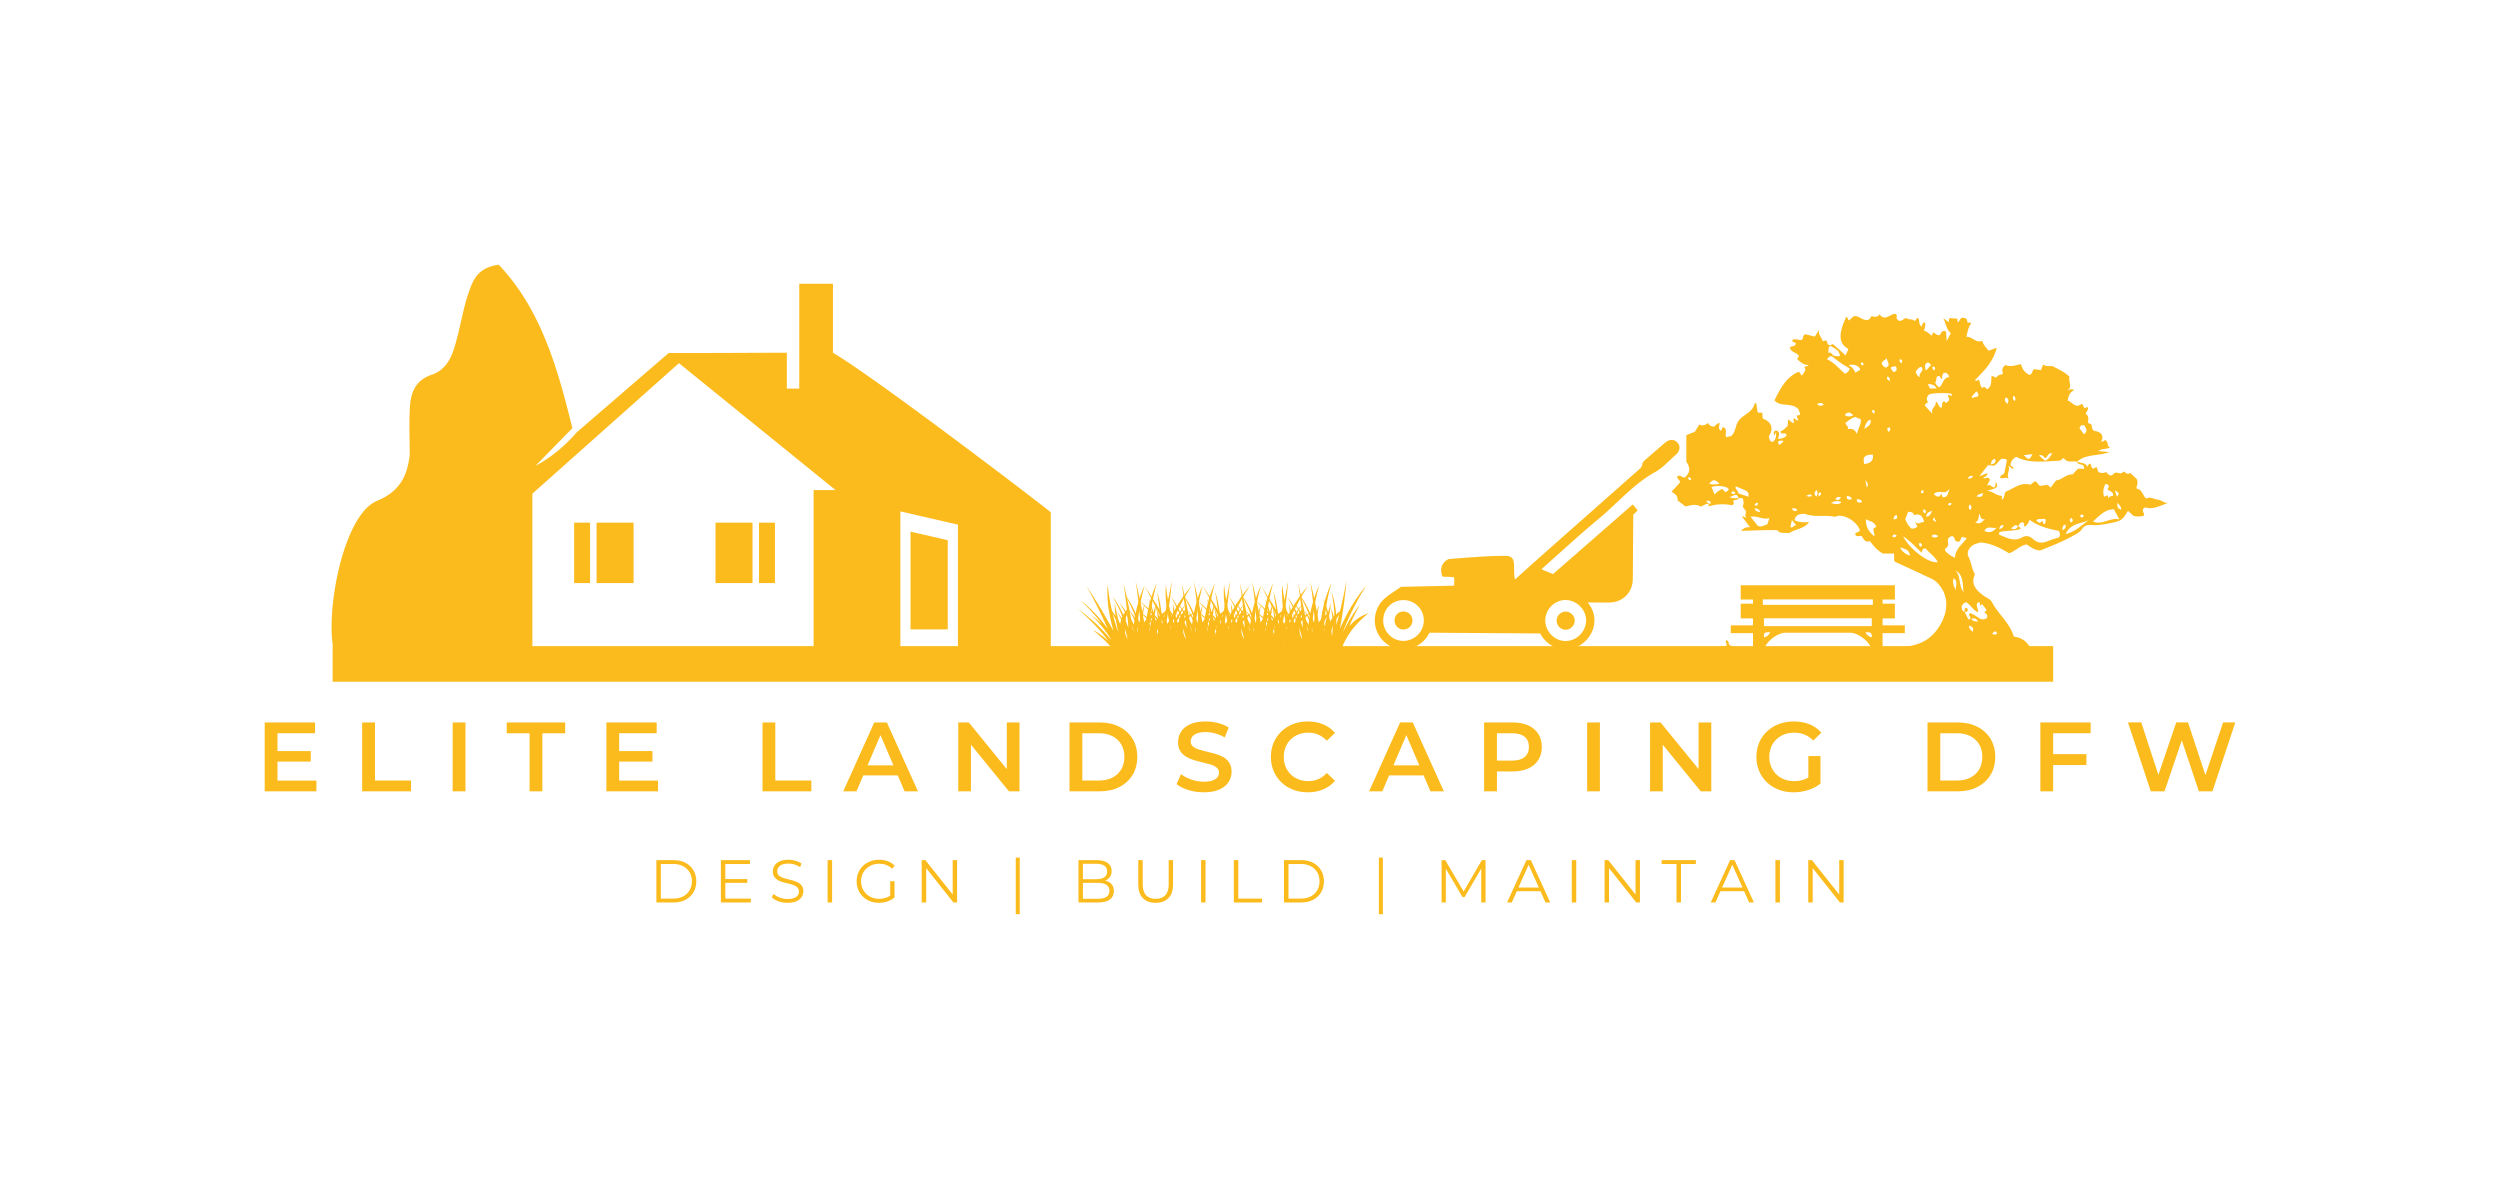 <svg xmlns="http://www.w3.org/2000/svg" viewBox="-43.05 132.555 661.1 311.749"><svg xmlns="http://www.w3.org/2000/svg" xmlns:xlink="http://www.w3.org/1999/xlink" width="485.722" height="110.279" x="44.639" y="202.555" overflow="visible" preserveAspectRatio="xMinYMin" viewBox="210.638 257.008 378.72 85.985"><path fill="#fcbb1c" d="M210.849 335.646h354.75v7.347h-354.75zm220.813-7.138c-1.039-.012-1.849.787-1.861 1.837-.012 1.024.819 1.878 1.827 1.88a1.873 1.873 0 0 0 1.874-1.846 1.848 1.848 0 0 0-1.84-1.871zm33.423.024c-.995-.009-1.851.839-1.86 1.845-.01 1.04.881 1.926 1.905 1.896.996-.029 1.828-.893 1.823-1.893-.005-.984-.87-1.839-1.868-1.848z"/><path fill="#fcbb1c" d="M488.131 293.691c-.688-.759-1.654-.751-2.593.051-1.32 1.128-2.624 2.273-3.937 3.409-.326.282-.667.573-.722 1.021-.062.505-.378.797-.724 1.103a21299.28 21299.28 0 0 0-20.123 17.794c-1.795 1.589-3.57 3.201-5.416 4.857-.182-1.031-.143-1.999-.174-2.963-.047-1.454-.509-1.925-1.924-1.924-3.782.002-7.544.355-11.31.636-.291.022-.508.134-.734.302-1.045.779-1.32 1.892-.799 3.337.802.102 1.632-.03 2.438.191l-.011 1.679-10.98.239c-1.718 1.272-3.668 2.167-4.622 3.98a5.937 5.937 0 0 0-.631 1.682c-.082.39-.128.796-.133 1.213-.01.87.168 1.714.514 2.488a6.007 6.007 0 0 0 1.204 1.763c1.102 1.123 2.556 1.747 4.093 1.757h.03a6 6 0 0 0 5.315-3.227c.043-.065.088-.129.129-.196l22.813.154c.28.542.642 1.048 1.079 1.492 1.123 1.142 2.583 1.776 4.109 1.786.066 0 .132 0 .198-.002 2.136-.063 4.04-1.345 5.044-3.15.48-.862.755-1.843.75-2.867-.006-1.351-.537-2.635-1.396-3.656l.412.003-.002-.004c.593.004 1.169.01 1.739.016l1.368.009c.3.001.599.001.897-.001 2.793-.018 4.865-2.057 4.891-4.828.041-4.413.063-8.826.093-13.275.223-.338.699-.505.885-.943l-.995-1.177-16.418 14.344-2.378-.965c.156-.164.233-.259.324-.339 3.81-3.369 7.542-6.835 11.456-10.078 3.881-3.215 7.146-7.156 11.654-9.652 1.567-.867 2.818-2.31 4.197-3.509.925-.802 1.063-1.809.39-2.55zm-56.533 40.879c-2.281-.003-4.159-1.936-4.132-4.252.027-2.374 1.859-4.182 4.21-4.155a4.18 4.18 0 0 1 4.161 4.232 4.236 4.236 0 0 1-4.239 4.175zm33.584.022c-2.312.068-4.323-1.934-4.302-4.281.021-2.271 1.952-4.186 4.2-4.166 2.254.021 4.207 1.952 4.218 4.172.011 2.259-1.867 4.209-4.116 4.275zm-175.393-24.397h7.631v12.451h-7.631zm8.971-.001h3.288v12.453h-3.288zm-33.49.001h7.631v12.451h-7.631zm-4.628-.001h3.288v12.453h-3.288zm77.038 22.005v-18.39l-7.675-1.768v20.158z"/><path fill="#fcbb1c" d="M314.006 275.168v-14.242h-6.945v21.628h-2.56v-7.396h-.771c-6.769.006-16.399.082-23.578.051-5.848 5.038-14.353 12.376-18.995 16.381-2.411 2.775-5.183 5.125-8.49 6.895l7.611-7.771c-3.031-12.372-6.474-24.541-15.19-33.706-4.403.612-5.299 3.253-6.132 5.582-1.062 2.968-1.571 6.132-2.366 9.199-.844 3.255-1.707 6.68-5.314 7.902-3.341 1.133-4.3 3.65-4.486 6.616-.208 3.308-.045 6.639-.043 9.961-.538 4.394-2.08 7.505-6.801 9.466-6.857 2.848-10.619 22.62-8.89 30.698 4.32 0 8.648.505 12.981 1.176h27.996v-33.39l30.224-26.908 32.298 26.169h-4.533v32.599h17.889v-28.212l11.865 2.732v25.243h19.141v-27.765c.487.165-36.562-28.113-44.911-32.908zm62.115 57.391c.05.089.052.204.113.287l.335.895c-.007.076.085.141.052.22-.234-.382-.472-.76-.746-1.084l-.111-.148a8.187 8.187 0 0 0-1.424-1.457c.444.611.861 1.254 1.271 1.908l.138.231.594 1.112a.76.76 0 0 0 .11.225c.194.446.386.895.556 1.362h3.05c.052-.624.11-1.243.21-1.834l.041-.237.182-.822c.037-.045.044-.117.056-.185a.63.63 0 0 0 .063-.251.455.455 0 0 0 .076-.196c.568-1.735 1.456-3.068 2.338-4.411a7.285 7.285 0 0 0-1.653 1.283c-.505.527-.931 1.168-1.287 1.914a59.37 59.37 0 0 1 .657-4.633c-.06.108-.105.228-.147.35a28.379 28.379 0 0 0-1.325 5.487l-.04-.039c.167-3.512.661-6.802 1.544-9.828-.228.437-.425.906-.61 1.388-.932 2.42-1.491 5.133-1.769 8.073a97.634 97.634 0 0 0-1.986-9.92 92.63 92.63 0 0 1 1.007 9.28c-.775-2.455-1.827-4.675-3.256-6.588.938 1.722 1.84 3.468 2.431 5.427a10.322 10.322 0 0 0-.725-1.168 10.98 10.98 0 0 0-.823-1.036c.86 1.312 1.483 2.776 1.926 4.361.011.161.099.305.129.461l.18.821c-.155-.207-.214-.485-.338-.715a19.165 19.165 0 0 0-.666-1.436l-.053-.096c-.018-.043-.035-.087-.056-.128a26.776 26.776 0 0 0-2.723-4.285c-.141-.181-.284-.358-.427-.538.245.439.506.849.76 1.267a33.346 33.346 0 0 1 2.346 4.683z"/><path fill="#fcbb1c" d="m379.846 332.416-.06-.16a6.334 6.334 0 0 0-.907-1.628c.231.66.426 1.348.61 2.046l.058.246.211 1.171a.638.638 0 0 0 .033.235c.049.544.104 1.086.101 1.659.14.036.277.083.415.127h2.572c.249-.58.508-1.15.791-1.694l.118-.225.449-.775c.051-.038.082-.108.116-.172a.771.771 0 0 0 .144-.235.58.58 0 0 0 .139-.181c1.128-1.611 2.436-2.783 3.74-3.966a9.298 9.298 0 0 0-2.037 1.013 9.513 9.513 0 0 0-1.888 1.681 69.653 69.653 0 0 1 2.174-4.426 2.837 2.837 0 0 0-.259.321 34.55 34.55 0 0 0-3.108 5.163l-.026-.044c1.324-3.403 2.895-6.541 4.757-9.367-.367.393-.714.823-1.055 1.266-1.71 2.226-3.153 4.793-4.396 7.621.614-3.308 1.08-6.625 1.344-9.967a95.57 95.57 0 0 1-2.087 9.201c.056-2.508-.236-4.826-.998-6.9.345 1.816.648 3.65.577 5.648a8.395 8.395 0 0 0-.321-1.245 8.719 8.719 0 0 0-.46-1.13c.405 1.404.529 2.924.437 4.534-.042.159-.004.312-.026.469l-.096.827c-.083-.224-.048-.504-.093-.747a16.482 16.482 0 0 0-.175-1.498l-.02-.101c-.004-.044-.005-.09-.012-.133a21.822 21.822 0 0 0-1.24-4.576c-.078-.197-.159-.391-.239-.586.093.464.213.901.322 1.346.384 1.561.624 3.201.739 4.908.02.094-.017.206.015.297l.031.922c-.032.074.036.15-.022.223-.101-.409-.208-.812-.368-1.168zm-9.84 1.132.655.814c.021.075.134.123.131.205-.368-.333-.738-.66-1.123-.931l-.163-.126a11.067 11.067 0 0 0-1.918-1.183 44.61 44.61 0 0 1 1.936 1.645l.219.202.985.982c.058.074.117.147.19.2.216.246.428.5.64.752h3.355a22.711 22.711 0 0 1-.468-1.826l-.048-.236-.126-.826c.019-.049-.001-.121-.014-.188a.6.6 0 0 0-.031-.253.407.407 0 0 0 .001-.203c-.089-1.774.281-3.21.642-4.655-.451.426-.835.92-1.13 1.511-.296.593-.473 1.283-.543 2.063a61.41 61.41 0 0 1-1.07-4.599 2.058 2.058 0 0 0-.014.363c.052 1.748.276 3.582.737 5.536l-.053-.032c-1.133-3.433-1.866-6.703-2.125-9.781-.06.46-.078.948-.08 1.445-.012 2.497.446 5.219 1.26 8.115a120.082 120.082 0 0 0-5.581-9.3 109.452 109.452 0 0 1 4.396 8.837c-1.657-2.256-3.495-4.239-5.586-5.864 1.544 1.519 3.063 3.066 4.358 4.871-.368-.37-.747-.704-1.134-1.016a15.288 15.288 0 0 0-1.18-.872c1.317 1.133 2.462 2.453 3.475 3.918.071.154.208.28.296.427l.477.767c-.226-.175-.386-.436-.591-.639a26.149 26.149 0 0 0-1.175-1.286l-.087-.084c-.034-.038-.066-.079-.101-.115a36.487 36.487 0 0 0-4.22-3.717c-.204-.153-.408-.302-.612-.453.399.386.803.741 1.204 1.106a44.972 44.972 0 0 1 3.999 4.162c.083.082.127.193.217.264z"/><path fill="#fcbb1c" d="M373.619 332.993c.05.089.052.204.113.287l.335.895c-.007.076.085.141.052.22-.234-.382-.472-.76-.746-1.084l-.111-.148a8.187 8.187 0 0 0-1.424-1.457c.444.611.861 1.254 1.271 1.908l.138.231.594 1.112a.76.76 0 0 0 .11.225c.132.304.257.616.381.928h3.263c.047-.474.096-.946.173-1.4l.041-.237.182-.822c.037-.045.044-.117.056-.185a.63.63 0 0 0 .063-.251.455.455 0 0 0 .076-.196c.568-1.735 1.456-3.068 2.338-4.411a7.264 7.264 0 0 0-1.653 1.283c-.505.527-.931 1.168-1.287 1.914a59.37 59.37 0 0 1 .657-4.633c-.06.108-.105.228-.147.35a28.379 28.379 0 0 0-1.325 5.487l-.04-.039c.167-3.512.661-6.802 1.544-9.828-.228.437-.425.906-.61 1.388-.932 2.42-1.491 5.133-1.769 8.073a97.634 97.634 0 0 0-1.986-9.92 92.63 92.63 0 0 1 1.007 9.28c-.775-2.455-1.827-4.675-3.256-6.588.938 1.722 1.84 3.468 2.431 5.427a10.18 10.18 0 0 0-.725-1.168 10.98 10.98 0 0 0-.823-1.036c.86 1.312 1.483 2.776 1.926 4.361.011.161.099.305.129.461l.18.821c-.155-.207-.214-.485-.338-.715a19.165 19.165 0 0 0-.666-1.436l-.053-.096c-.018-.043-.035-.087-.056-.128a26.776 26.776 0 0 0-2.723-4.285c-.141-.181-.284-.358-.427-.538.245.439.506.849.76 1.267a33.45 33.45 0 0 1 2.345 4.683zm14.502-.434c.05.089.052.204.113.287l.335.895c-.007.076.085.141.052.22-.234-.382-.472-.76-.746-1.084l-.111-.148a8.187 8.187 0 0 0-1.424-1.457c.444.611.861 1.254 1.271 1.908l.138.231.594 1.112a.76.76 0 0 0 .11.225c.194.446.386.895.556 1.362h3.05c.052-.624.11-1.243.21-1.834l.041-.237.182-.822c.037-.045.044-.117.056-.185a.63.63 0 0 0 .063-.251.455.455 0 0 0 .076-.196c.568-1.735 1.456-3.068 2.338-4.411a7.285 7.285 0 0 0-1.653 1.283c-.505.527-.931 1.168-1.287 1.914a59.37 59.37 0 0 1 .657-4.633c-.06.108-.105.228-.147.35a28.379 28.379 0 0 0-1.325 5.487l-.04-.039c.167-3.512.661-6.802 1.544-9.828-.228.437-.425.906-.61 1.388-.932 2.42-1.491 5.133-1.769 8.073a97.634 97.634 0 0 0-1.986-9.92 92.63 92.63 0 0 1 1.007 9.28c-.775-2.455-1.827-4.675-3.256-6.588.938 1.722 1.84 3.468 2.431 5.427a10.322 10.322 0 0 0-.725-1.168 10.98 10.98 0 0 0-.823-1.036c.86 1.312 1.483 2.776 1.926 4.361.011.161.099.305.129.461l.18.821c-.155-.207-.214-.485-.338-.715a19.165 19.165 0 0 0-.666-1.436l-.053-.096c-.018-.043-.035-.087-.056-.128a26.776 26.776 0 0 0-2.723-4.285c-.141-.181-.284-.358-.427-.538.245.439.506.849.76 1.267a33.346 33.346 0 0 1 2.346 4.683z"/><path fill="#fcbb1c" d="m391.846 332.416-.06-.16a6.334 6.334 0 0 0-.907-1.628c.231.66.426 1.348.61 2.046l.058.246.211 1.171a.638.638 0 0 0 .033.235c.049.544.104 1.086.101 1.659.14.036.277.083.415.127h2.572c.249-.58.508-1.15.791-1.694l.118-.225.449-.775c.051-.038.082-.108.116-.172a.771.771 0 0 0 .144-.235.58.58 0 0 0 .139-.181c1.128-1.611 2.436-2.783 3.74-3.966a9.298 9.298 0 0 0-2.037 1.013 9.513 9.513 0 0 0-1.888 1.681 69.653 69.653 0 0 1 2.174-4.426 2.837 2.837 0 0 0-.259.321 34.55 34.55 0 0 0-3.108 5.163l-.026-.044c1.324-3.403 2.895-6.541 4.757-9.367-.367.393-.714.823-1.055 1.266-1.71 2.226-3.153 4.793-4.396 7.621.614-3.308 1.08-6.625 1.344-9.967a95.57 95.57 0 0 1-2.087 9.201c.056-2.508-.236-4.826-.998-6.9.345 1.816.648 3.65.577 5.648a8.395 8.395 0 0 0-.321-1.245 8.719 8.719 0 0 0-.46-1.13c.405 1.404.529 2.924.437 4.534-.042.159-.004.312-.026.469l-.096.827c-.083-.224-.048-.504-.093-.747a16.482 16.482 0 0 0-.175-1.498l-.02-.101c-.004-.044-.005-.09-.012-.133a21.822 21.822 0 0 0-1.24-4.576c-.078-.197-.159-.391-.239-.586.093.464.213.901.322 1.346.384 1.561.624 3.201.739 4.908.02.094-.017.206.015.297l.031.922c-.032.074.036.15-.022.223-.101-.409-.208-.812-.368-1.168zm-9.84 1.132.655.814c.021.075.134.123.131.205-.368-.333-.738-.66-1.123-.931l-.163-.126a11.067 11.067 0 0 0-1.918-1.183 44.61 44.61 0 0 1 1.936 1.645l.219.202.985.982c.058.074.117.147.19.2.216.246.428.5.64.752h3.355a22.711 22.711 0 0 1-.468-1.826l-.048-.236-.126-.826c.019-.049-.001-.121-.014-.188a.6.6 0 0 0-.031-.253.407.407 0 0 0 .001-.203c-.089-1.774.281-3.21.642-4.655-.451.426-.835.92-1.13 1.511-.296.593-.473 1.283-.543 2.063a61.41 61.41 0 0 1-1.07-4.599 2.058 2.058 0 0 0-.014.363c.052 1.748.276 3.582.737 5.536l-.053-.032c-1.133-3.433-1.866-6.703-2.125-9.781-.06.46-.078.948-.08 1.445-.012 2.497.446 5.219 1.26 8.115a120.082 120.082 0 0 0-5.581-9.3 109.452 109.452 0 0 1 4.396 8.837c-1.657-2.256-3.495-4.239-5.586-5.864 1.544 1.519 3.063 3.066 4.358 4.871-.368-.37-.747-.704-1.134-1.016a15.288 15.288 0 0 0-1.18-.872c1.317 1.133 2.462 2.453 3.475 3.918.071.154.208.28.296.427l.477.767c-.226-.175-.386-.436-.591-.639a26.149 26.149 0 0 0-1.175-1.286l-.087-.084c-.034-.038-.066-.079-.101-.115a36.487 36.487 0 0 0-4.22-3.717c-.204-.153-.408-.302-.612-.453.399.386.803.741 1.204 1.106a44.972 44.972 0 0 1 3.999 4.162c.083.082.127.193.217.264z"/><path fill="#fcbb1c" d="M385.619 332.993c.05.089.052.204.113.287l.335.895c-.007.076.085.141.052.22-.234-.382-.472-.76-.746-1.084l-.111-.148a8.187 8.187 0 0 0-1.424-1.457c.444.611.861 1.254 1.271 1.908l.138.231.594 1.112a.76.76 0 0 0 .11.225c.132.304.257.616.381.928h3.263c.047-.474.096-.946.173-1.4l.041-.237.182-.822c.037-.045.044-.117.056-.185a.63.63 0 0 0 .063-.251.455.455 0 0 0 .076-.196c.568-1.735 1.456-3.068 2.338-4.411a7.264 7.264 0 0 0-1.653 1.283c-.505.527-.931 1.168-1.287 1.914a59.37 59.37 0 0 1 .657-4.633c-.06.108-.105.228-.147.35a28.379 28.379 0 0 0-1.325 5.487l-.04-.039c.167-3.512.661-6.802 1.544-9.828-.228.437-.425.906-.61 1.388-.932 2.42-1.491 5.133-1.769 8.073a97.634 97.634 0 0 0-1.986-9.92 92.63 92.63 0 0 1 1.007 9.28c-.775-2.455-1.827-4.675-3.256-6.588.938 1.722 1.84 3.468 2.431 5.427a10.18 10.18 0 0 0-.725-1.168 10.98 10.98 0 0 0-.823-1.036c.86 1.312 1.483 2.776 1.926 4.361.011.161.099.305.129.461l.18.821c-.155-.207-.214-.485-.338-.715a19.165 19.165 0 0 0-.666-1.436l-.053-.096c-.018-.043-.035-.087-.056-.128a26.776 26.776 0 0 0-2.723-4.285c-.141-.181-.284-.358-.427-.538.245.439.506.849.76 1.267a33.45 33.45 0 0 1 2.345 4.683zm14.502-.434c.05.089.052.204.113.287l.335.895c-.007.076.085.141.052.22-.234-.382-.472-.76-.746-1.084l-.111-.148a8.187 8.187 0 0 0-1.424-1.457c.444.611.861 1.254 1.271 1.908l.138.231.594 1.112a.76.76 0 0 0 .11.225c.194.446.386.895.556 1.362h3.05c.052-.624.11-1.243.21-1.834l.041-.237.182-.822c.037-.045.044-.117.056-.185a.63.63 0 0 0 .063-.251.455.455 0 0 0 .076-.196c.568-1.735 1.456-3.068 2.338-4.411a7.285 7.285 0 0 0-1.653 1.283c-.505.527-.931 1.168-1.287 1.914a59.37 59.37 0 0 1 .657-4.633c-.06.108-.105.228-.147.35a28.379 28.379 0 0 0-1.325 5.487l-.04-.039c.167-3.512.661-6.802 1.544-9.828-.228.437-.425.906-.61 1.388-.932 2.42-1.491 5.133-1.769 8.073a97.634 97.634 0 0 0-1.986-9.92 92.63 92.63 0 0 1 1.007 9.28c-.775-2.455-1.827-4.675-3.256-6.588.938 1.722 1.84 3.468 2.431 5.427a10.322 10.322 0 0 0-.725-1.168 10.98 10.98 0 0 0-.823-1.036c.86 1.312 1.483 2.776 1.926 4.361.011.161.099.305.129.461l.18.821c-.155-.207-.214-.485-.338-.715a19.165 19.165 0 0 0-.666-1.436l-.053-.096c-.018-.043-.035-.087-.056-.128a26.776 26.776 0 0 0-2.723-4.285c-.141-.181-.284-.358-.427-.538.245.439.506.849.76 1.267a33.346 33.346 0 0 1 2.346 4.683z"/><path fill="#fcbb1c" d="m403.846 332.416-.06-.16a6.334 6.334 0 0 0-.907-1.628c.231.66.426 1.348.61 2.046l.058.246.211 1.171a.638.638 0 0 0 .033.235c.049.544.104 1.086.101 1.659.14.036.277.083.415.127h2.572c.249-.58.508-1.15.791-1.694l.118-.225.449-.775c.051-.038.082-.108.116-.172a.771.771 0 0 0 .144-.235.58.58 0 0 0 .139-.181c1.128-1.611 2.436-2.783 3.74-3.966a9.298 9.298 0 0 0-2.037 1.013 9.513 9.513 0 0 0-1.888 1.681 69.653 69.653 0 0 1 2.174-4.426 2.837 2.837 0 0 0-.259.321 34.55 34.55 0 0 0-3.108 5.163l-.026-.044c1.324-3.403 2.895-6.541 4.757-9.367-.367.393-.714.823-1.055 1.266-1.71 2.226-3.153 4.793-4.396 7.621.614-3.308 1.08-6.625 1.344-9.967a95.57 95.57 0 0 1-2.087 9.201c.056-2.508-.236-4.826-.998-6.9.345 1.816.648 3.65.577 5.648a8.395 8.395 0 0 0-.321-1.245 8.719 8.719 0 0 0-.46-1.13c.405 1.404.529 2.924.437 4.534-.042.159-.004.312-.026.469l-.096.827c-.083-.224-.048-.504-.093-.747a16.482 16.482 0 0 0-.175-1.498l-.02-.101c-.004-.044-.005-.09-.012-.133a21.822 21.822 0 0 0-1.24-4.576c-.078-.197-.159-.391-.239-.586.093.464.213.901.322 1.346.384 1.561.624 3.201.739 4.908.02.094-.017.206.015.297l.031.922c-.032.074.036.15-.022.223-.101-.409-.208-.812-.368-1.168zm-9.84 1.132.655.814c.021.075.134.123.131.205-.368-.333-.738-.66-1.123-.931l-.163-.126a11.067 11.067 0 0 0-1.918-1.183 44.61 44.61 0 0 1 1.936 1.645l.219.202.985.982c.058.074.117.147.19.2.216.246.428.5.64.752h3.355a22.711 22.711 0 0 1-.468-1.826l-.048-.236-.126-.826c.019-.049-.001-.121-.014-.188a.6.6 0 0 0-.031-.253.407.407 0 0 0 .001-.203c-.089-1.774.281-3.21.642-4.655-.451.426-.835.92-1.13 1.511-.296.593-.473 1.283-.543 2.063a61.41 61.41 0 0 1-1.07-4.599 2.058 2.058 0 0 0-.014.363c.052 1.748.276 3.582.737 5.536l-.053-.032c-1.133-3.433-1.866-6.703-2.125-9.781-.06.46-.078.948-.08 1.445-.012 2.497.446 5.219 1.26 8.115a120.082 120.082 0 0 0-5.581-9.3 109.452 109.452 0 0 1 4.396 8.837c-1.657-2.256-3.495-4.239-5.586-5.864 1.544 1.519 3.063 3.066 4.358 4.871-.368-.37-.747-.704-1.134-1.016a15.288 15.288 0 0 0-1.18-.872c1.317 1.133 2.462 2.453 3.475 3.918.071.154.208.28.296.427l.477.767c-.226-.175-.386-.436-.591-.639a26.149 26.149 0 0 0-1.175-1.286l-.087-.084c-.034-.038-.066-.079-.101-.115a36.487 36.487 0 0 0-4.22-3.717c-.204-.153-.408-.302-.612-.453.399.386.803.741 1.204 1.106a44.972 44.972 0 0 1 3.999 4.162c.083.082.127.193.217.264z"/><path fill="#fcbb1c" d="M397.619 332.993c.05.089.052.204.113.287l.335.895c-.007.076.085.141.052.22-.234-.382-.472-.76-.746-1.084l-.111-.148a8.187 8.187 0 0 0-1.424-1.457c.444.611.861 1.254 1.271 1.908l.138.231.594 1.112a.76.76 0 0 0 .11.225c.132.304.257.616.381.928h3.263c.047-.474.096-.946.173-1.4l.041-.237.182-.822c.037-.045.044-.117.056-.185a.63.63 0 0 0 .063-.251.455.455 0 0 0 .076-.196c.568-1.735 1.456-3.068 2.338-4.411a7.264 7.264 0 0 0-1.653 1.283c-.505.527-.931 1.168-1.287 1.914a59.37 59.37 0 0 1 .657-4.633c-.06.108-.105.228-.147.35a28.379 28.379 0 0 0-1.325 5.487l-.04-.039c.167-3.512.661-6.802 1.544-9.828-.228.437-.425.906-.61 1.388-.932 2.42-1.491 5.133-1.769 8.073a97.634 97.634 0 0 0-1.986-9.92 92.63 92.63 0 0 1 1.007 9.28c-.775-2.455-1.827-4.675-3.256-6.588.938 1.722 1.84 3.468 2.431 5.427a10.18 10.18 0 0 0-.725-1.168 10.98 10.98 0 0 0-.823-1.036c.86 1.312 1.483 2.776 1.926 4.361.011.161.099.305.129.461l.18.821c-.155-.207-.214-.485-.338-.715a19.165 19.165 0 0 0-.666-1.436l-.053-.096c-.018-.043-.035-.087-.056-.128a26.776 26.776 0 0 0-2.723-4.285c-.141-.181-.284-.358-.427-.538.245.439.506.849.76 1.267a33.45 33.45 0 0 1 2.345 4.683zm14.502-.434c.05.089.052.204.113.287l.335.895c-.007.076.085.141.052.22-.234-.382-.472-.76-.746-1.084l-.111-.148a8.187 8.187 0 0 0-1.424-1.457c.444.611.861 1.254 1.271 1.908l.138.231.594 1.112a.76.76 0 0 0 .11.225c.194.446.386.895.556 1.362h3.05c.052-.624.11-1.243.21-1.834l.041-.237.182-.822c.037-.045.044-.117.056-.185a.63.63 0 0 0 .063-.251.455.455 0 0 0 .076-.196c.568-1.735 1.456-3.068 2.338-4.411a7.285 7.285 0 0 0-1.653 1.283c-.505.527-.931 1.168-1.287 1.914a59.37 59.37 0 0 1 .657-4.633c-.06.108-.105.228-.147.35a28.379 28.379 0 0 0-1.325 5.487l-.04-.039c.167-3.512.661-6.802 1.544-9.828-.228.437-.425.906-.61 1.388-.932 2.42-1.491 5.133-1.769 8.073a97.634 97.634 0 0 0-1.986-9.92 92.63 92.63 0 0 1 1.007 9.28c-.775-2.455-1.827-4.675-3.256-6.588.938 1.722 1.84 3.468 2.431 5.427a10.322 10.322 0 0 0-.725-1.168 10.98 10.98 0 0 0-.823-1.036c.86 1.312 1.483 2.776 1.926 4.361.011.161.099.305.129.461l.18.821c-.155-.207-.214-.485-.338-.715a19.165 19.165 0 0 0-.666-1.436l-.053-.096c-.018-.043-.035-.087-.056-.128a26.776 26.776 0 0 0-2.723-4.285c-.141-.181-.284-.358-.427-.538.245.439.506.849.76 1.267a33.346 33.346 0 0 1 2.346 4.683z"/><path fill="#fcbb1c" d="m415.846 332.416-.06-.16a6.334 6.334 0 0 0-.907-1.628c.231.66.426 1.348.61 2.046l.058.246.211 1.171a.638.638 0 0 0 .033.235c.049.544.104 1.086.101 1.659.14.036.277.083.415.127h2.572c.249-.58.508-1.15.791-1.694l.118-.225.449-.775c.051-.038.082-.108.116-.172a.771.771 0 0 0 .144-.235.58.58 0 0 0 .139-.181c1.128-1.611 2.436-2.783 3.74-3.966a9.298 9.298 0 0 0-2.037 1.013 9.513 9.513 0 0 0-1.888 1.681 69.653 69.653 0 0 1 2.174-4.426 2.837 2.837 0 0 0-.259.321 34.55 34.55 0 0 0-3.108 5.163l-.026-.044c1.324-3.403 2.895-6.541 4.757-9.367-.367.393-.714.823-1.055 1.266-1.71 2.226-3.153 4.793-4.396 7.621.614-3.308 1.08-6.625 1.344-9.967a95.57 95.57 0 0 1-2.087 9.201c.056-2.508-.236-4.826-.998-6.9.345 1.816.648 3.65.577 5.648a8.395 8.395 0 0 0-.321-1.245 8.719 8.719 0 0 0-.46-1.13c.405 1.404.529 2.924.437 4.534-.042.159-.004.312-.026.469l-.096.827c-.083-.224-.048-.504-.093-.747a16.482 16.482 0 0 0-.175-1.498l-.02-.101c-.004-.044-.005-.09-.012-.133a21.822 21.822 0 0 0-1.24-4.576c-.078-.197-.159-.391-.239-.586.093.464.213.901.322 1.346.384 1.561.624 3.201.739 4.908.02.094-.017.206.015.297l.031.922c-.032.074.036.15-.022.223-.101-.409-.208-.812-.368-1.168zm-9.84 1.132.655.814c.021.075.134.123.131.205-.368-.333-.738-.66-1.123-.931l-.163-.126a11.067 11.067 0 0 0-1.918-1.183 44.61 44.61 0 0 1 1.936 1.645l.219.202.985.982c.058.074.117.147.19.2.216.246.428.5.64.752h3.355a22.711 22.711 0 0 1-.468-1.826l-.048-.236-.126-.826c.019-.049-.001-.121-.014-.188a.6.6 0 0 0-.031-.253.407.407 0 0 0 .001-.203c-.089-1.774.281-3.21.642-4.655-.451.426-.835.92-1.13 1.511-.296.593-.473 1.283-.543 2.063a61.41 61.41 0 0 1-1.07-4.599 2.058 2.058 0 0 0-.014.363c.052 1.748.276 3.582.737 5.536l-.053-.032c-1.133-3.433-1.866-6.703-2.125-9.781-.06.46-.078.948-.08 1.445-.012 2.497.446 5.219 1.26 8.115a120.082 120.082 0 0 0-5.581-9.3 109.452 109.452 0 0 1 4.396 8.837c-1.657-2.256-3.495-4.239-5.586-5.864 1.544 1.519 3.063 3.066 4.358 4.871-.368-.37-.747-.704-1.134-1.016a15.288 15.288 0 0 0-1.18-.872c1.317 1.133 2.462 2.453 3.475 3.918.071.154.208.28.296.427l.477.767c-.226-.175-.386-.436-.591-.639a26.149 26.149 0 0 0-1.175-1.286l-.087-.084c-.034-.038-.066-.079-.101-.115a36.487 36.487 0 0 0-4.22-3.717c-.204-.153-.408-.302-.612-.453.399.386.803.741 1.204 1.106a44.972 44.972 0 0 1 3.999 4.162c.083.082.127.193.217.264z"/><path fill="#fcbb1c" d="M409.619 332.993c.05.089.052.204.113.287l.335.895c-.007.076.085.141.052.22-.234-.382-.472-.76-.746-1.084l-.111-.148a8.187 8.187 0 0 0-1.424-1.457c.444.611.861 1.254 1.271 1.908l.138.231.594 1.112a.76.76 0 0 0 .11.225c.132.304.257.616.381.928h3.263c.047-.474.096-.946.173-1.4l.041-.237.182-.822c.037-.045.044-.117.056-.185a.63.63 0 0 0 .063-.251.455.455 0 0 0 .076-.196c.568-1.735 1.456-3.068 2.338-4.411a7.264 7.264 0 0 0-1.653 1.283c-.505.527-.931 1.168-1.287 1.914a59.37 59.37 0 0 1 .657-4.633c-.06.108-.105.228-.147.35a28.379 28.379 0 0 0-1.325 5.487l-.04-.039c.167-3.512.661-6.802 1.544-9.828-.228.437-.425.906-.61 1.388-.932 2.42-1.491 5.133-1.769 8.073a97.634 97.634 0 0 0-1.986-9.92 92.63 92.63 0 0 1 1.007 9.28c-.775-2.455-1.827-4.675-3.256-6.588.938 1.722 1.84 3.468 2.431 5.427a10.18 10.18 0 0 0-.725-1.168 10.98 10.98 0 0 0-.823-1.036c.86 1.312 1.483 2.776 1.926 4.361.011.161.099.305.129.461l.18.821c-.155-.207-.214-.485-.338-.715a19.165 19.165 0 0 0-.666-1.436l-.053-.096c-.018-.043-.035-.087-.056-.128a26.776 26.776 0 0 0-2.723-4.285c-.141-.181-.284-.358-.427-.538.245.439.506.849.76 1.267a33.45 33.45 0 0 1 2.345 4.683zm116.557-2.926v-.003h-.003z"/><path fill="#fcbb1c" d="M587.107 305.438c-.766-.063-1.471-.714-2.29-.196-.81-.646-.841-1.929-2.015-2.06-.062-.653.452-1.168.008-2.008l-1.377-1.28c-.565.719-1.145-.507-1.435-.143-.591.74-1.334-.319-1.921.376-.557.66-1.124.186-1.529-.354-.515.182-1.004.274-1.551.012-.302-.233-.157-.795-.55-1.081-1.03.964-.888-.359-1.19-.675-.443.011-.377.441-.636.582-.446-.865-1.381-.692-2.098-.987 1.852-1.631 4.341-1.132 6.719-1.978l-2.359-.219c.743-.554 1.587-.309 2.447-.719-.651-.259-.276-.903-.818-1.44-.24-.287-.62.351-1.017.198.652-1.162.051-2.039-1.483-2.197a1.383 1.383 0 0 1-.457-1.036c-.006-.505-.478-.371-.762-.631.001-.634.267-1.412-.49-1.823.108-.505.565-.777.491-1.267-.284-.359-.489.141-.751.064l-.516-.936c-1.332 1.177-1.975-.371-2.966-.641.225-.88.41-1.727 1.407-2.136-.642-.354-1.032-.078-1.528.14 1.305-.782.199-1.919.538-2.872-.943-.98-2.203-1.507-3.515-2.228-.536.002-1.262.148-1.917-.324l-.457 1.16-1.44-.199c-.409.347-.301.991-.912 1.182-.977-.396-1.522-1.219-1.768-2.215-1.084.188-2.09.645-3.178.19-.681.413-.831 1.039-.521 1.824-.588.192-1.175.218-1.376.791l-.974-.402c-.184.97.128 2.047-.864 2.756-.311-.016-.567-.848-1.078-.209-.477-.483-.43-1.111-.627-1.537-.339-.542-.555.43-.879-.113 1.81-1.863 3.741-3.695 4.5-6.679l-1.698.614c-.429-.64-1.102-1.154-1.303-2.045-1.372.541-2.041-.928-3.264-.812.245-1.068.385-2.004.982-2.759-.112-.441-.83.17-.833-.574-.001-.498-.556-.581-.969-.614-.529.106-.552.633-.846.929-.384-.158-.001-.534-.25-.74l-1.511-.109c-.308.203-.098.537-.221.849l-1.145-.864c.652 1.198.635 2.362 1.584 3.104l-.848 1.644-.14-1.955c-.865-.422-1.001.305-1.265.699-.607.159-.921-.32-1.347-.533l-.376.685c-.478-.421-.905-.882-1.563-1.021.143-.594.339-1.128.244-1.675-.669-.14-.475.572-.774.798-.622-.481-.321-1.235-.674-1.745-.461-.031-.375.495-.711.616-.467-.542-1.273-.168-1.746-.628-.68.178-1.177 1.044-1.805.305-.455-.317.215-.961-.506-1.156-1.002.006-2.042 1.638-3.213.079-.348.668-.957.573-1.599.379l-.51.686c-1.305.549-2.065-.968-3.238-.624l-.906.829c-.36-.123-.137-.7-.606-.681-1.657 3.496-1.532 5.501.411 6.521.058.497-.5.836-.435 1.435l-2.522-2.235c-.322-.395-.623.27-1.001.018-.436-.158-.285-.677-.576-.946l-.735.183c-.092-.754-.905-1.143-.75-2.334l-.84 1.377-1.912-.47c-.737.174-.379.832-.775 1.125-.615.209-1.289-.356-1.932.032-.185.614.568.366.671.742-.069.722-.86.425-1.212.817.193.96 1.23.982 1.738 1.58.364.366-.34.514-.15.923.644.489 1.252 1.161 2.264 1.097-.204.403-.568.204-.883.41.547.704-.129 1.157-.4 1.727-.511.078-.263-.762-.907-.678-2.487 1.165-3.685 3.502-4.84 5.854 1.292 1.458 3.407.332 4.913 1.765l.407.99c-.149.533-.547.183-.769.407l.371.938c-.435.155-.539-.336-.878-.404-.379.256.225.692-.187 1.02l-1.043-.806-.082 1.328c-.459.488-.906.947-1.504 1.151.131.866 1.046.008 1.291.776-.35.574-.957.688-1.735.797.01-.607.463-1.174-.182-1.692-.41-.04-.925-.045-.685.798-.135.132.254.12.161-.04-.033-.058.123-.225.25-.439.06.84-.027 1.513-.721 2-.645-.16-.662-.721-.766-1.218 1.055-1.516.57-2.968-1.259-3.623l-.087-1.156c-.367-.218-.745.111-.981-.168l-.256-1.823c-.175.014-.348.006-.353.031-.396 1.997-2.674 2.297-3.517 3.926-.495.956-.448 2.133-1.424 2.888-.216-.112-.551.044-.879.172-.407-.644.31-1.572-.508-2.059-.57-.055-.277.591-.643.657-.698-.399-.2-1.028-.267-1.543-.336-.004-.823.357-.907.651-.641.209-1.102-.097-1.499-.68-.555.555-1.134.624-1.756.334l-.926 1.493-1.751.693v5.455c.474.737 1.223 2.019-.344 3.28-.489.072-.867-.615-1.472-.266-.287.56.612.662.475 1.343l-1.708 1.852c.607.377 1.359.801 1.24 1.79.547.418 1.078.823 1.64 1.254 1.065-.25 2.148-.599 3.14.032.613-.22 1.052-.668 1.659-.57-.061.222-.154.557.215.451a9.392 9.392 0 0 1 4.569-.161c.69-.329.258-.663.239-.843.32-.455.94-.113 1.123-.617h.818c.286.605.273 1.17.037 1.738l.594.838c.267.446-.372.955.192 1.324-.418.278-.507-.361-.904-.052l1.645 2.149c-.915-.115-1.393.294-1.923.732 2.472-.043 4.941-.195 7.544-.13.574.857 1.619.418 2.452.613 1.267-.924 3.049-.835 4.078-2.281-1.032.048-2.036.092-3.005-.405.32-1.449 1.473-1.205 2.058-1.321 2.209.826 4.274.158 6.332.643 1.341-.833 4.422.723 5.087 2.759-.124.495-.775.334-.971.764.216.772.872.289 1.379.461.349.61.689 1.368 1.687 1.02.736 1.022 1.508 1.933 2.666 2.557h2.304v1.406l.216.309c2.305 1.064 4.421 2.01 6.506 3.021.726.352 1.509.622 2.108 1.224 2.508 2.517 2.429 5.883.588 8.905-2.657 4.362-6.532 4.411-10.492 4.512v.093h-1.301v-3.06h4.586v-1.6h-4.586v-1.331l.029.003v-.112h2.471c.011-.004.024-.007.034-.012v-3.027h-2.535v-.845h2.539v-2.945h-31.793v2.945h2.539v.845h-2.535v3.027c.011.005.024.007.034.012h2.471v.112l.029-.003v1.331h-4.586v1.6h4.586v3.06h-1.515v-.009a5.847 5.847 0 0 1-3.257-.56c-.433-.175.005-.976-.79-1.013-.182.386.31.916.095 1.06-.596.525-.82-.008-1.147.062-.186.398.512.418.341.777-1.373.39-2.857.153-4.322.815h72.412v-.698l-4.647-.411c-.62-1.299-1.744-2.168-3.394-2.364-.808-2.799-3.177-4.587-4.485-7.071-.363-.689-1.193-.953-1.807-1.413-1.476-1.104-2.656-2.326-1.723-4.398-.704-1.114-.72-2.437-1.332-3.583-.475-.89.199-2.131 1.252-2.565.444-.183.918-.29 1.224-.384 2.294.186 4.153 1.171 5.89 2.236 1.368-.494 2.258-1.592 3.627-1.828.828.538 1.624 1.193 2.776 1.247 2.333-.918 4.748-1.867 7.015-3.156.629-.358 1.245-.665 1.663-1.319.385-.602 1.068-.859 1.77-.791 1.363.132 2.666-.097 3.995-.371 2.261-.465 2.432-.513 3.68-2.537l1.144 1.052c.67.142 1.376.19 2.112-.057.294-.527-.805-1.151.292-1.714 1.589.555 3.127-.368 4.778-.939-.858.152-1.404-.591-2.251-.66zm-15.055-15.296c.274.563.794 1.119-.093 1.839l-.924-1.218c.148-.64.488-.772 1.017-.621zm-81.728 10.742c.437-.107.593.082.62.45-.43.157-.582-.037-.62-.45zm9.767 3.246c-.304.166-.577.253-.875-.075.346-.52.607-.395.875.075zm-3.288-1.955c-.686.129-1.314.207-2.126.008.804-.984 1.148-.969 2.126-.008zm-2.183 4.123c.001.01.006.016.006.026l-.032-.021.026-.005c-.032-.305-.566-.165-.502-.594.434-.088.782-.047.94.506l-.438.088zm3.366-2.399-.629-.686c-.563.304-1.077.616-1.555 1.185l-.643-1.513c1.092-.519 3.528-.162 3.515.483-.102.317-.406.379-.688.531zm2.729 1.252-.011-.031c-.525.003-1.067.134-1.888-.206.859-.076 1.478-1.095 1.888.206l.044-.001-.033.032zm2.049-.305-2.075-.689c.036-.584-.73-.798-.538-1.443 2.69 1.063 2.69 1.063 2.613 2.132zm2.445 3.19c-.525-.156-1.026-.092-1.165-.793.522.047.949.11 1.165.793zm-.483-1.854c-.106.584-.106.584-.746.353.274-.267.404-.567.746-.353zm1.931 4.369c-.665.168-1.195.612-1.96.312l-1.49-1.889c1.406-.251 2.51.678 3.883.282l-.433 1.295zm2.528-16.386c-.265-.243-.374-.478-.197-.799.34-.07.685-.169 1.043.072l-.846.727zm3.427 16.619c-.538-.168-.632.625-1.21.32l.345-1.5c.187.472.672.686.865 1.18zm-.902-3.485c.486-.123.859-.15 1.147.335-.485.271-.803.245-1.147-.335zm2.985-2.736c.363.143.718-.595 1.208.14-.483.107-.843.26-1.208-.14zm2.06.295c-.522-.588-.43-.988.114-1.392.217.506.175.913-.114 1.392zm.433-.044c.172-.39-.287-.782.453-.839.177.261.176.479-.453.839zm-.254-19.052c.524-.337.894-.372 1.385.081-.517.338-.886.38-1.385-.081zm11.425 1.219c.481-.028.523.218.31.794-.242-.316-.575-.415-.31-.794zm-.446 1.943c.268 1.045-.383 1.35-1.267 1.932.28-1.014.515-1.615 1.267-1.932zm-2.134-10.224-.947.569c-.282-.562-.597-1.124-1.404-1.536 1.118-.376 2.467.3 2.351.967zm-6.469-4.487c.017-.125.14-.236.32-.519.861.614 1.923.884 1.998 2.135-.447.106-.846.05-1.275-.079-.4-.12-.451-.909-1.108-.515.02-.358.019-.693.065-1.022zm.883 1.825a21.474 21.474 0 0 0 3.463 2.362c-.169.551-.42.817-.973 1.1-1.223-1.07-2.252-2.312-3.749-3.034.467-.452.797-.816 1.259-.428zm1.629 28.966c-.26.536-.608.642-1.143.356.311-.441.635-.626 1.143-.356zm-2.054 1.147c.837-.459 1.454-.504 2.175-.19-.534.588-1.2.44-2.175.19zm4.619-18.09c-.696.287-1.167.351-1.766-.075.615-.725 1.104-.602 1.766.075zm-1.367 16.859c-.011-.065.086-.147.135-.225.339.12.804.038.896.674-.527.127-.93.148-1.031-.449zm.26-13.997c.131-.599-.428-.843-.52-1.303.706-.441 1.237-1.11 2.205-1.219.146.327.581.215.969.503.125 1.102-.619 1.922-.782 3.037-.37-.872-.966-1.25-1.872-1.018zm1.82 14.441c.46.052.937-.04 1.108.639-.504-.023-1.118.338-1.108-.639zm1.301-27.593c-.337-.077-.598-.166-.385-.611.43.003.574.172.385.611zm.226 20.338c-.291-1.502.067-1.892 1.791-1.952.182 1.165-.415 1.815-1.791 1.952zm.529 4.849-.285-1.538c.507.628.696.952.285 1.538zm1.588 10.05c-1.268-.979-1.796-2.096-1.766-3.536.748.481 1.799.447 2.156 1.633-1.139.235-.286 1.06-.39 1.903zm1.507-35.693c.168-.451.589-.609 1.072-1.01-.001.715.956 1.471-.279 1.939-.363-.24-.712-.473-.793-.929zm1.232 2.731c.308.185.473.405.438 1.007-.408-.367-.837-.483-.438-1.007zm.201 11.437c-.364-.468-.473-.777.14-.947.293.315.248.583-.14.947zm1.459-13.531c.325.611.255 1.038-.497 1.199-.741-1.025-.741-1.025.497-1.199zm-.681 35.148c.136-.62.421-.528.872-.27-.253.281-.39.542-.872.27zm.228-3.604c.025-.422.111-.719.627-.914.189.61.185.954-.627.914zm-25.427 23.293c-.336.689-.75.864-1.282 1.078-.141-1.299.538-1.014 1.282-1.078zm-1.137 3.241c.424-1.419 2.729-3.139 4.261-3.144l.337.001c2.122-.002 10.593-.002 12.705 0 .112 0 .225-.002.337-.001 1.533.005 3.838 1.725 4.261 3.144h-21.901zm22.048-2.164c-.532-.213-.946-.388-1.282-1.078.744.065 1.423-.22 1.282 1.078zm.019-2.335h-22.23v-1.622h22.23v1.622zm.225-4.393h-22.682v-1.117h22.682v1.117zm25.634 5.947c-.297.25-.592.227-1.027.038.431-.589.737-.731 1.027-.038zm10.048-36.211c.365-.377.441-1.088 1.315-.952-.413.603-.704 1.165-1.479 1.525l-1.261-1.098c.806-.351.936.494 1.425.525zm-2.787-.8c-.579 1.242-.814 1.249-1.753.193l1.753-.193zm-3.875-12.072c.456.4.475.716.203 1.133-.303-.313-.484-.59-.203-1.133zm-1.649.368c.775.268.603.772.394 1.324-.474-.361-.703-.753-.394-1.324zm-2.18 12.65c.251.817-.076 1.009-.868 1.167.133-.635.224-.983.868-1.167zm-1.444 1.316 1.154.122c.811-.298 1.013-1.059 1.641-1.435.334.045.738-.13 1.107.314l-.532 2.597c-.114.472-.961.343-.827 1.073.532.161 1.215-.347 1.797.215-.705-.925.339-1.837-.152-2.705.477.03.558.715 1.103.519l.016-.005c-.002-.007-.007-.012-.009-.018-.155-.405-.729-.528-.684-.704.171-.848.434-1.229 1.181-1.706 2.604 1.442 5.671.955 9.015.822l.811-.57c.683 1.105 1.786.552 2.701.776l-.007-.025.03.03-.023-.005c.159.824 1.632.256 1.488 1.449-.439.124-.94-.168-1.374.105l-1.01 1.083c-1.341-.113-2.169 1.126-3.378 1.21l-1.166 1.526c-.623-1.088-1.544-.231-2.269-.462-.388-.243-.407-.841-1.026-.849l-.845.694c-2.007-.626-3.435.8-5.081 1.406-.347.491-.22 1.199-.731 1.658-.244-.288.157-.637-.239-.803-.991-.065-1.682-.874-2.933-1.077 2.028-.366 2.428-.668 1.934-1.657a3.973 3.973 0 0 0-.1-.19l-.008.221c-.121 2.326-1.207-.352-1.814.754.213-.859.775-1.099.535-1.55-.38-.539-.875.113-1.296-.174.344-.301.866-.333.878-.988l-1.667.629c.691-.888 1.232-1.579 1.78-2.28zm19.762 10.47c-.322.414-.564.43-.78.002.284-.435.518-.361.78-.002zm-2.613 1.345c-.381-.301-.408-.568.038-.946.348.39.42.669-.038.946zm-5.404.352c-.498.021-.377-.468-.572-.696-.507.538-.507.538-1.223-.01.206-.32.496-.415.857-.33 1.171-.133 1.237-.06.938 1.036zm-8.489.295c-.237.285-.341.675-.942.658.169-.55.34-.907.942-.658zm-4.218-6.699c-.269.973-.739.764-1.401.73.411-.626.852-.545 1.401-.73zm-9.338-24.118c.681-.083.334.582.845.618-.062-.535.05-1.026.387-1.32.558-.003.893.218 1.065.912-1.309.073-1.234 1.498-2.038 2.089a2.048 2.048 0 0 1-.873-.988c.446-.344.047-1.178.614-1.311zm-.99-2.026c.369.194.581.413.146.856-.16-.272-.572-.433-.146-.856zm.701 4.575h-1.379l-.432-.902c.822-.006 1.396.152 1.811.902zm-1.813-5.388c.246.149.562.211.623.698-.449.08-.469.667-1.088.957-.091-.732-.342-1.341.465-1.655zm.04 8.189c-.454-.572-.266-1.088.18-1.534.356-.355 4.235-.438 4.705-.124.043.029.006.178.006.273-.284.272-.485-.213-.755-.076-.143.397.422.66.154 1.168l-.657.523-.276-.419c-.738.204-.237 1.023-.65 1.378-.648-.259-.516-.987-1.165-1.355.339 1.084-1.061 1.29-.642 2.598l-1.549-1.684c-.02-.543.491-.465.649-.748zm4.857 20.894c-.18.482-.417.528-.754.257.137-.281.293-.491.754-.257zm-3.218 3.81c-.778-.392-.778-.392-.261-1.133-.289.464.275.697.261 1.133zm-.77-2.263c-.345.62-.45 1.111-1.249 1.202.078-.723.4-1.023 1.249-1.202zm-1.482.544c-.365-.248-.545-.465-.272-.86.556.147.487.439.272.86zm-.823-4.203c-.028-.231-.061-.459.342-.686.315.525.17.702-.342.686zm.088-26.014c.688.848-.786 1.283-.311 2.083-.655-.251-.791-.692-.872-1.187.354-.339.544-.892 1.183-.896zm-2.762 29.854c.576.052 1.101.004 1.144.7 1.152-.402 1.85.026 2.145 1.428-.636-.134-1.269.753-1.853-.175l-.001-.001.47 1.186c-.397.147-.751.409-1.222.323-.592-.521-.99-1.16-1.266-1.955.191-.489.39-1.005.583-1.506zm2.595 7.203c-.351-.074-.27-.415-.391-.63.08-.051.156-.098.232-.144l.145.01c.214.239.461.478.014.764zm-4.265-38.719c.365.214.596.412.323.857-.468-.174-.474-.454-.323-.857zm-.008 38.865c1.642.477 1.7.524 2.103 1.687-.914-.257-1.568-.712-2.103-1.687zm.637-2.307c1.436.95 2.517 2.158 3.857 3.429.087-.546.158-1.005.825-.875.706.891 1.846 1.553 2.461 2.777-1.832.36-5.813-2.668-7.143-5.331zm5.84-.026c.451-.43.854-.408 1.416-.007-.551.447-.955.338-1.416.007zm2.047-8.726c-.534 1.027-1 .471-1.563.103.752-.855 1.628-.263 2.507-.472l.821-.657c-.456.6-.276 1.688-1.315 1.764-.327-.054-.229-.369-.45-.738zm.723 11.597c.061-.486.743-.5.701-1.323-.124-.519-.256-1.338.808-1.553.629.208.415.939.893 1.091.843.337.771-.448 1.144-.977.315.303.716.038.925.398-.945 1.244-2.318 2.169-2.378 3.963-.958-.46-1.639-.886-2.093-1.599zm3.87 8.659c-1.1-1.284-.473-3.223-1.719-4.467 1.799.998 1.452 2.853 1.719 4.467zm-1.567-.361c-.443-.769-.824-1.546-.463-2.484.99.759.275 1.681.463 2.484zm3.451 8.543c-.407-.308-.738-.599-.798-1.246.759.193 1.067.499.798 1.246zm-.267-2.644c.758-.332 1.09.1 1.365.591-.457-.144-1.063.028-1.365-.591zm1.364-1.375c.142-.734-.731-1.493.081-2.083.583.018.043.661.498.711l.234-.331.941 1.246-.484.517c.465.243.844.588.494 1.193-.486.271-1.044.287-1.497.004-.612-.382-1.174-.836-1.877-1.052-.752.337.533.914-.164 1.259-.076-.014-.22 0-.247-.051-.26-.485-.501-.98-.747-1.473.23-.073.562.067.644-.315-.063-.198.011-.468-.286-.545-.539.091-.28.544-.378.838-.553-.198-.605-.652-.588-1.2.231-.317.433-.706.967-.76.874.539 1.347 1.6 2.409 2.042zm-1.633-21.041c-.339-.43-.377-.73-.064-1.202.383.43.442.729.064 1.202zm-.536-6.586c.35-.335.618-.694 1.115-.394-.227.355-.501.577-1.115.394zm.928-16.572-.077-.267.981-1.074c.272.329.514.571.329 1.031l-1.233.31zm.641 25.613c.826-.208.638-.91.866-1.731.325.633.236 1.308 1.175 1.101-.682.612-1.082 1.231-2.041.63zm1.897 1.817c.561-1.122 1.469-.494 2.506-.637-.872 1.001-1.589 1.06-2.506.637zm15.376 1.35c-.747.239-1.545.424-2.281.747-1.135.498-2.146.423-3.071-.415-.678-.615-1.417-.809-2.244-.341-1.676.949-3.145.071-4.639-.527-.129-.052-.185-.324.024-.593 1.362-.338 2.888-.156 4.31-.622-.071-.281-.229-.471-.518-.528l-.008.015-.028-.025c-.304.524-.687.807-1.468.378.588-.165.805-1.022 1.468-.378.013.002.022.008.035.011.219-.379.372-.832.997-.865.088.117.269.251.27.386.001.2-.219.429.168.489.52-.353.794-.884.93-1.376 1.843 1.367 3.954 1.889 6.01 2.29.296.515.347.916.045 1.354zm.727-1.483c.003-.568-.027-.935.584-1.191.221.653-.041.896-.584 1.191zm.644.781c1.056-2.267 3.196-2.106 4.792-2.861-1.437.977-2.692 2.346-4.792 2.861zm10.577-7.701-.427-1.336c.972.648.972.648.427 1.336zm-2.332-2.659c.847.247.802.658.352 1.13.502.396 1.253.481 1.224 1.317-.318.146-.762.009-1.097.633.287-1.478-.785.013-.829-.617-.255-.898-.067-1.687.35-2.463zm-2.602 7.783c1.318-1.172 2.41-2.498 4.316-2.531l1.129 2.087c-1.904-.496-3.453 1.281-5.445.444zm5.018-3.877c.542.531.803.87.81 1.45-.79-.376-.79-.376-.81-1.45z"/></svg><svg xmlns="http://www.w3.org/2000/svg" width="313.96" height="14.97" x="130.52" y="359.335" overflow="visible" viewBox="1.82 3.62 313.96 14.97"><path fill="#FCBB1C" d="M6.38 15.49H1.82V4.29h4.56q1.8 0 3.15.71 1.35.71 2.1 1.98.75 1.26.75 2.91 0 1.65-.75 2.91-.75 1.26-2.1 1.98-1.35.71-3.15.71zM3.01 5.31v9.15h3.31q1.49 0 2.58-.58 1.1-.58 1.71-1.62.61-1.03.61-2.37 0-1.36-.61-2.39Q10 6.48 8.9 5.9q-1.09-.59-2.58-.59H3.01zm16.93 4.99v-1h5.92v1h-5.92zm.12-4.99v9.15h6.74v1.03h-7.92V4.29h7.68v1.02h-6.5zm16.45 10.27q-1.25 0-2.39-.4-1.14-.41-1.77-1.05l.47-.91q.59.57 1.59.96 1 .4 2.1.4 1.06 0 1.72-.27.67-.26.98-.71.31-.45.31-.99 0-.66-.38-1.06-.37-.4-.98-.63-.61-.23-1.34-.41-.74-.17-1.48-.37-.73-.2-1.35-.54-.61-.34-.99-.89t-.38-1.45q0-.83.44-1.52.44-.7 1.36-1.12.91-.43 2.33-.43.95 0 1.87.27.93.26 1.6.72l-.4.95q-.72-.48-1.52-.71-.81-.22-1.56-.22-1.01 0-1.67.27-.65.27-.97.73-.31.46-.31 1.03 0 .66.38 1.06.37.4.99.62.62.23 1.35.4.74.18 1.47.39.72.2 1.34.53.62.33.99.87.38.55.38 1.43 0 .81-.45 1.51t-1.37 1.12q-.92.42-2.36.42zm11.78-.09H47.1V4.29h1.19v11.2zm12.4.09q-1.28 0-2.36-.42-1.08-.42-1.87-1.19-.8-.77-1.24-1.81-.44-1.04-.44-2.27t.44-2.27q.44-1.04 1.24-1.81t1.88-1.19q1.08-.43 2.36-.43 1.28 0 2.35.4 1.06.4 1.81 1.22l-.73.75q-.71-.7-1.55-1.01-.85-.3-1.83-.3-1.04 0-1.91.34-.87.35-1.52.98t-1.01 1.47q-.36.84-.36 1.85 0 .99.36 1.84.36.85 1.01 1.48t1.52.97q.87.35 1.9.35.96 0 1.81-.29.86-.29 1.58-.98l.67.9q-.8.7-1.87 1.06-1.07.36-2.24.36zm4.11-1.42-1.14-.14V9.89h1.14v4.27zm8.37 1.33h-1.19V4.29h.98l7.73 9.73h-.51V4.29h1.16v11.2h-.97l-7.71-9.73h.51v9.73zm24.75 3.1h-1.06V3.62h1.06v14.97zm20.67-3.1h-5.15V4.29h4.83q1.87 0 2.91.75 1.03.75 1.03 2.13 0 .91-.43 1.53-.42.63-1.15.95-.73.32-1.59.32l.27-.39q1.07 0 1.85.33t1.21.98q.43.65.43 1.61 0 1.42-1.05 2.2-1.05.79-3.16.79zm-3.97-10.23v9.25h3.96q1.47 0 2.25-.5.79-.51.79-1.61 0-1.09-.79-1.59-.78-.51-2.25-.51h-4.08v-.97h3.69q1.35 0 2.09-.51.74-.52.74-1.52 0-1.03-.74-1.53-.74-.51-2.09-.51h-3.57zm19.24 10.32q-2.15 0-3.38-1.23t-1.23-3.65V4.29h1.18v6.37q0 1.98.9 2.92.89.95 2.53.95 1.64 0 2.54-.95.9-.94.9-2.92V4.29h1.15v6.41q0 2.42-1.23 3.65-1.22 1.23-3.36 1.23zm13.18-.09h-1.18V4.29h1.18v11.2zm14.94 0h-7.45V4.29h1.18v10.17h6.27v1.03zm10.37 0h-4.56V4.29h4.56q1.79 0 3.15.71 1.35.71 2.1 1.98.75 1.26.75 2.91 0 1.65-.75 2.91-.75 1.26-2.1 1.98-1.36.71-3.15.71zm-3.37-10.18v9.15h3.31q1.49 0 2.58-.58 1.1-.58 1.71-1.62.6-1.03.6-2.37 0-1.36-.6-2.39-.61-1.02-1.71-1.6-1.09-.59-2.58-.59h-3.31zm24.96 13.28h-1.06V3.62h1.06v14.97zm16.65-3.1h-1.13V4.29h.97l5.12 8.73h-.51l5.07-8.73h.98v11.2h-1.14V6.06h.27l-4.67 8h-.56l-4.7-8h.3v9.43zm17.43 0h-1.24l5.12-11.2h1.17l5.12 11.2h-1.25l-4.7-10.51h.48l-4.7 10.51zm8-2.99h-7.22l.35-.96h6.51l.36.96zm9.05 2.99h-1.18V4.29h1.18v11.2zm8.67 0h-1.18V4.29h.98l7.72 9.73h-.51V4.29h1.17v11.2h-.98l-7.71-9.73h.51v9.73zm19.03 0h-1.19V5.31h-3.93V4.29h9.05v1.02h-3.93v10.18zm9.1 0h-1.23l5.12-11.2h1.17l5.12 11.2h-1.25l-4.7-10.51h.48l-4.71 10.51zm8-2.99h-7.21l.35-.96h6.51l.35.96zm9.06 2.99h-1.19V4.29h1.19v11.2zm8.67 0h-1.18V4.29h.97l7.73 9.73h-.51V4.29h1.17v11.2h-.98l-7.71-9.73h.51v9.73z"/></svg><svg xmlns="http://www.w3.org/2000/svg" width="521.1" height="18.74" x="26.95" y="323.335" overflow="visible" viewBox="2.45 6.72 521.1 18.74"><path fill="#FCBB1C" d="M5.57 17.34v-2.79h9.06v2.79H5.57zm.26-7.52v12.55h10.29v2.83H2.45V6.98h13.3v2.84H5.83zM41.14 25.2H28.22V6.98h3.39v15.36h9.53v2.86zm14.4 0h-3.39V6.98h3.39V25.2zm20.33 0h-3.38V9.84h-6.04V6.98h15.46v2.86h-6.04V25.2zm20.05-7.86v-2.79h9.06v2.79h-9.06zm.26-7.52v12.55h10.28v2.83H92.8V6.98h13.3v2.84h-9.92zM147 25.2h-12.91V6.98h3.38v15.36H147v2.86zm11.93 0h-3.49l8.2-18.22h3.33l8.23 18.22h-3.54l-7.05-16.43h1.35l-7.03 16.43zm11.95-4.21h-11.66l.91-2.66h9.84l.91 2.66zm18.33 4.21h-3.36V6.98h2.79l11.43 14.03h-1.38V6.98h3.36V25.2h-2.79l-11.43-14.03h1.38V25.2zm34.03 0h-7.97V6.98h7.97q2.97 0 5.21 1.14 2.24 1.15 3.49 3.18 1.25 2.03 1.25 4.79 0 2.73-1.25 4.78-1.25 2.04-3.49 3.19-2.24 1.14-5.21 1.14zm-4.58-15.36v12.5h4.42q2.06 0 3.56-.78t2.32-2.19q.82-1.4.82-3.28 0-1.9-.82-3.29-.82-1.4-2.32-2.18-1.5-.78-3.56-.78h-4.42zm32.1 15.62q-2.13 0-4.09-.61-1.95-.61-3.09-1.57l1.17-2.63q1.09.86 2.7 1.43 1.62.57 3.31.57 1.43 0 2.32-.31.88-.31 1.3-.85.42-.53.42-1.21 0-.83-.6-1.34-.6-.51-1.55-.81-.95-.29-2.11-.56-1.16-.26-2.32-.61t-2.11-.91q-.95-.56-1.55-1.5-.59-.93-.59-2.39 0-1.48.79-2.72.79-1.24 2.42-1.98t4.13-.74q1.64 0 3.25.41 1.62.42 2.81 1.2l-1.06 2.63q-1.23-.73-2.53-1.08-1.3-.35-2.5-.35-1.4 0-2.28.34-.87.34-1.27.88-.41.55-.41 1.25 0 .84.59 1.34.59.51 1.54.8.95.28 2.12.56 1.17.27 2.33.61 1.16.34 2.11.88.95.55 1.53 1.49.59.94.59 2.37 0 1.46-.79 2.69-.8 1.24-2.44 1.98t-4.14.74zm27.5 0q-2.09 0-3.87-.69-1.78-.69-3.1-1.95-1.31-1.26-2.04-2.98t-.73-3.75q0-2.03.73-3.75.73-1.72 2.05-2.98 1.33-1.26 3.1-1.95t3.88-.69q2.24 0 4.09.77 1.85.76 3.12 2.27l-2.18 2.06q-.99-1.07-2.22-1.6-1.22-.53-2.65-.53t-2.62.46q-1.18.47-2.06 1.33-.87.86-1.35 2.03-.48 1.17-.48 2.58 0 1.41.48 2.58.48 1.17 1.35 2.03.88.86 2.06 1.33 1.19.47 2.62.47 1.43 0 2.65-.54 1.23-.53 2.22-1.63l2.18 2.09q-1.27 1.48-3.12 2.26-1.85.78-4.11.78zm19.73-.26h-3.49l8.2-18.22h3.34l8.23 18.22h-3.55l-7.05-16.43h1.35l-7.03 16.43zm11.95-4.21h-11.66l.91-2.66h9.84l.91 2.66zm18.36 4.21h-3.39V6.98h7.5q2.42 0 4.16.78 1.73.78 2.66 2.24.94 1.46.94 3.46 0 2.01-.94 3.46-.93 1.46-2.66 2.24-1.74.78-4.16.78h-5.62l1.51-1.58v6.84zm0-17.02v10.54l-1.51-1.64h5.47q2.24 0 3.37-.95t1.13-2.67q0-1.74-1.13-2.68-1.13-.94-3.37-.94h-5.47l1.51-1.66zm27.23 17.02h-3.38V6.98h3.38V25.2zm16.62 0h-3.36V6.98h2.78L383 21.01h-1.38V6.98h3.36V25.2h-2.78l-11.43-14.03h1.38V25.2zm34.57.26q-2.13 0-3.92-.69-1.78-.69-3.11-1.95-1.33-1.26-2.05-2.98-.73-1.72-.73-3.75 0-2.03.73-3.75.72-1.72 2.07-2.98 1.34-1.26 3.13-1.95 1.8-.69 3.93-.69 2.32 0 4.18.75 1.86.76 3.14 2.22l-2.13 2.08q-1.07-1.07-2.31-1.58-1.24-.5-2.72-.5-1.43 0-2.66.46-1.22.47-2.1 1.33-.89.86-1.37 2.03-.48 1.17-.48 2.58 0 1.38.48 2.55t1.37 2.05q.88.87 2.08 1.34 1.2.47 2.65.47 1.36 0 2.62-.43t2.41-1.45l1.93 2.53q-1.44 1.14-3.32 1.73-1.89.58-3.82.58zm7.14-2.31-3.21-.45v-6.82h3.21v7.27zm36.27 2.05h-7.97V6.98h7.97q2.96 0 5.2 1.14 2.24 1.15 3.49 3.18 1.25 2.03 1.25 4.79 0 2.73-1.25 4.78-1.25 2.04-3.49 3.19-2.24 1.14-5.2 1.14zm-4.59-15.36v12.5h4.43q2.06 0 3.55-.78 1.5-.78 2.32-2.19.82-1.4.82-3.28 0-1.9-.82-3.29-.82-1.4-2.32-2.18-1.49-.78-3.55-.78h-4.43zm29.56 8.39v-2.87h9.08v2.87h-9.08zm.28-8.41V25.2H472V6.98h13.3v2.84h-9.92zm29.45 15.38h-3.62l-6.04-18.22h3.51l5.39 16.48h-1.74l5.6-16.48h3.12l5.44 16.48h-1.69l5.52-16.48h3.23l-6.04 18.22h-3.59l-4.98-14.86h.94l-5.05 14.86z"/></svg></svg>